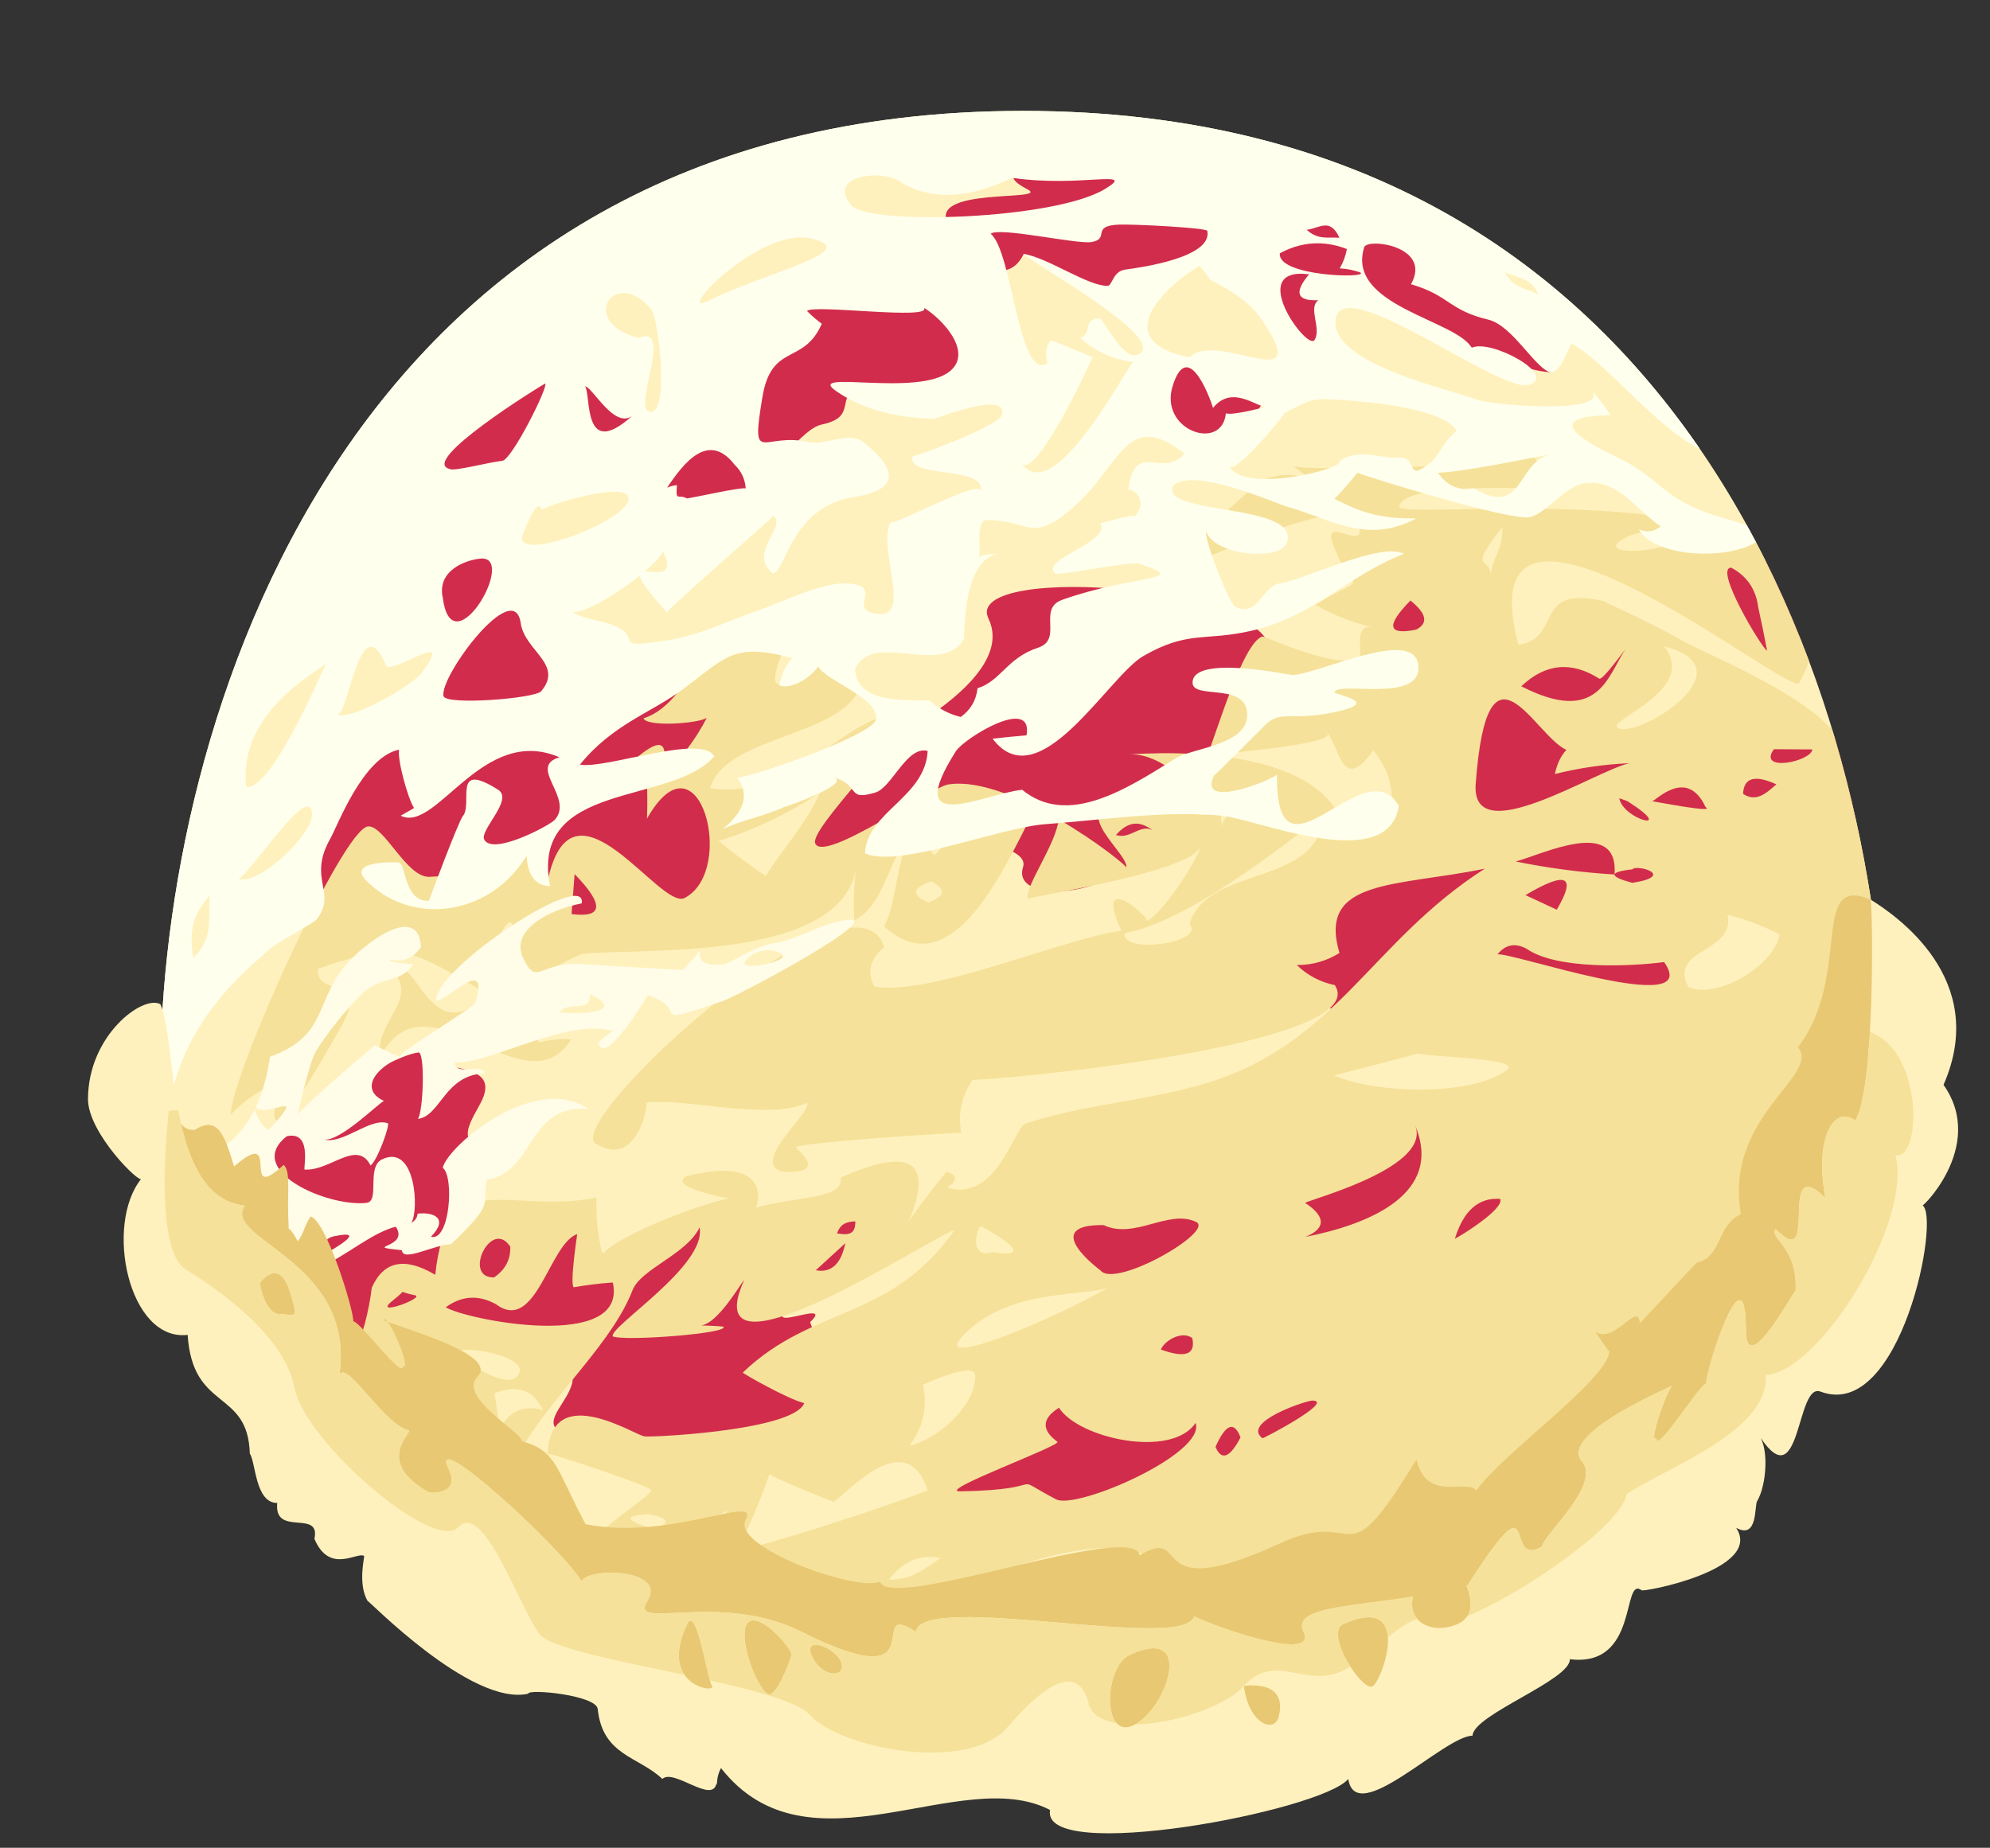 <?xml version="1.0" encoding="UTF-8"?>
<svg id="_レイヤー_2" data-name="レイヤー 2" xmlns="http://www.w3.org/2000/svg" width="213.327" height="198.114" xmlns:xlink="http://www.w3.org/1999/xlink" viewBox="0 0 213.327 198.114">
  <rect x="0" y="0" width="213.327" height="198.114" fill="#333333" stroke="none"/>
  <defs>
    <style>
      .cls-1 {
        fill: #ffffed;
      }

      .cls-1, .cls-2, .cls-3, .cls-4, .cls-5, .cls-6 {
        stroke-width: 0px;
      }

      .cls-2 {
        fill: #e8c873;
      }

      .cls-7 {
        clip-path: url(#clippath);
      }

      .cls-3 {
        fill: #d12c4c;
      }

      .cls-8 {
        clip-path: url(#clippath-1);
      }

      .cls-4 {
        fill: #fffce7;
      }

      .cls-9, .cls-5 {
        fill: #fff1bd;
      }

      .cls-6 {
        fill: #f5e199;
      }
    </style>
    <clipPath id="clippath">
      <path class="cls-5" d="M202.076,115.482c0,37.221-41.389,67.394-92.444,67.394S17.188,152.703,17.188,115.482,36.529,11.891,109.67,11.891s92.406,66.37,92.406,103.591Z"/>
    </clipPath>
    <clipPath id="clippath-1">
      <path class="cls-5" d="M208.343,116.316c4.989-11.36-5.147-18.2-7.811-19.861.236,1.14.479,20.351-1.653,23.674-2.479-1.76-4.361,2.347-3.197,8.307-5.295-5.159-.499,8.359-5.328,3.323-.802,1.02,2.354,1.789,2.131,6.645-.117-.219-5.328,9.726-5.328,4.153,0-9.138-4.294,4.303-4.263,5.815-.755.078-5.354,7.658-5.328,5.815-.847.69.762-4.252,1.655-5.597-4.115,1.864-11.696,5.692-9.647,8.089,2.131,2.492-4.139,7.886-4.263,9.137-4.263,2.492,0-8.307-7.992,4.153-.04.011-.08.021-.12.032.664,1.612.777,3.354-.946,4.122-2.596,1.156-5.445-.103-4.785-2.935-7.011,1.108-12.987,1.156-11.732,3.766,1.599,3.323-9.251-.418-11.722-1.661-1.005,3.882-29.205-2.729-29.838,1.661-5.661-3.688,2.664,7.476-12.255,0-8.832-4.426-18.649,0-16.517-3.323,2.131-3.323-6.144-3.691-7.064-2.102-2.272-3.701-16.59-16.797-14.249-12.02,1.391,2.839-2.191,2.579-2.131,2.492-5.861-3.323-1.78-6.33-2.131-6.646-2.664-.533-6.911-7.97-7.459-5.815,1.84-12.43-12.642-14.626-10.124-18.275-8.525-.918-7.229-17.727-9.058-21.598-1.844-1.037-7.755,3.323-7.755,10.188,0,3.671,5.729,9.274,5.733,8.503-4.013,4.923-1.39,17.508,4.95,16.766.533,8.26,6.455,5.753,6.663,12.723.637.915.577,5.313,2.941,5.297-.379,3.697,4.687.626,3.985,3.845,1.612,3.84,4.598,1.355,5.328,1.836.062.123-.697,2.989.369,4.825.012-.182,11.078,11.305,17.214,9.949-.05-.558,7.378.147,7.46,1.661.533,4.984,4.39,5.056,6.927,7.476,1.225-1.168,5.443,2.787,5.81.419.025.09.044.161.059.225-.025-.356.011-1.047.416-1.812,9.404,12.005,25.684-.493,35.275,4.492-1.066,5.815,29.095.135,31.969-3.323.83,5.289,10.316-4.644,13.32-4.638.064-2.246,10.512-5.957,10.434-8.202,7.46.918,5.533-8.942,7.682-7.401-.075.288,13.131-2.171,10.142-6.689,2.386,1.313,1.934-2.47,2.266-2.883.859-1.43,1.273-4.941.38-6.738,4.322,6.397,3.771-5.98,6.394-4.984,8.61,3.27,12.951-18.936,10.908-19.988-.586.881,7.031-6.18,2.285-12.9ZM29.976,140.896c-1.599,0-2.131-3.323-2.131-3.323,0,0,2.005-2.884,3.197.831,1.066,3.323.533,2.492-1.066,2.492ZM73.667,174.124c1.011-2.101,2.131,5.815,2.664,6.645.533.831-5.861,0-2.664-6.645ZM82.725,181.6c-1.066.831-3.73-5.815-2.664-7.476s4.795,2.492,4.795,3.323c0,0-1.066,3.323-2.131,4.153ZM86.987,177.446c-.887-2.073,2.664-.831,3.197.831.533,1.661-2.131,1.661-3.197-.831ZM121.62,184.923c-3.517,1.838-3.31-6.177-.533-7.476,7.034-3.29,4.05,5.638.533,7.476ZM137.072,184.092c-.442,1.725-3.197.831-3.73-3.323,0,0,4.795-.831,3.73,3.323ZM147.196,180.769c-1.066.831-5.309-5.705-3.197-6.645,7.46-3.323,4.263,5.815,3.197,6.645Z"/>
    </clipPath>
  </defs>
  <g id="_レイヤー_1-2" data-name="レイヤー 1">
    <g>
      <g>
        <path class="cls-9" d="M202.076,115.482c0,37.221-41.389,67.394-92.444,67.394S17.188,152.703,17.188,115.482,36.529,11.891,109.67,11.891s92.406,66.37,92.406,103.591Z"/>
        <g class="cls-7">
          <path class="cls-3" d="M135.285,22.573c-5.968.732.873,17.884,8.354,15.913-8.442-14.472,15.373,1.142,22.495,1.415,4.04-.155-8.368-10.029-8.368-10.029-11.899-3.788-5.505-9.382-22.481-7.299Z"/>
          <path class="cls-3" d="M61.728,37.255c-1.636-1.568-42.431,26.185,3.111,10.907,5.611-1.882,2.788-5.254-3.111-10.907Z"/>
          <path class="cls-3" d="M130.452,38.683c-4.253-.886-5.589.798-6.92,3.061-1.331,2.262,4.391,7.851,7.319,5.855,2.928-1.996,9.153-6.926-.399-8.916Z"/>
          <path class="cls-3" d="M92.136,130.187c-2.295-1.671-11.988,8.836-7.281,8.561,4.707-.275,13.32-6.72,7.281-8.561Z"/>
          <path class="cls-3" d="M76.704,74.247c-4.821-2.937-14.406-2.077-16.044-6.424-4.178-4.669-11.551-11.796-11.551-11.796-5.898,1.229-1.23,13.385-2.477,16.415-.218.529-13.22,15.088-13.959,20.732-.774,5.917,10.66,3.786,17.417,1.959,6.757-1.826,9.155,10.156,26.923.884-.879-6.953-2.238-13.472-.309-21.77Z"/>
          <path class="cls-3" d="M133.342,102.616c-2.529,2.112,11.13,3.658,9.202,5.485,9.519,1.687,34.72,6.452,34.77,5.707,1.45-21.559,25.429-27.459,25.429-27.459-2.905-14.041-20.82-4.519-26.307-6.133-9.562-.515.773-12.064-1.387-12.875-4.295-1.612-13.302,7.278-14.591,6.096-6.91,17.27-19.149,22.66-27.116,29.179Z"/>
          <path class="cls-3" d="M137.224,124.68c-.993,4.495-24.093,3.202-23.681,6.049,3.871,18.578,52.659,7.084,62.184-11.476-8.749-5.254-37.725,1.906-38.503,5.427Z"/>
          <path class="cls-3" d="M125.999,84.94c7.321-4.897,8.855-10.23,10.097-13.91,2.808-8.324-33.079-10.816-30.135-4.712,3.516,7.289-15.003,15.226-15.003,15.226-2.502,8.331-9.386,12.854,2.449,9.109,5.136-1.625,17.218-.56,16.263,2.321-1.575,4.754,14.776,3.481,16.329-8.034Z"/>
          <path class="cls-3" d="M81.429,34.329c3.543-5.701,16.075-1.184,18.952-3.892,2.877-2.707,11.813,8.505,5.076,10.322-8.216,2.216-10.282-.12-13.215.788-2.933.907-.122,3.133-4.183,3.979-4.061.846-12.025,17.826-18.26,7.524,0-4.061,11.63-18.721,11.63-18.721Z"/>
          <path class="cls-3" d="M57.573,144.404c-1.234-.814-23.383-.101-2.261-14.125,2.771-.439,5.032-.748,9.278,4.206,13.529-5.985,19.718-6.022,31.531-2.571-23.354,15.543-5.426,6.169-9.275,9.844,5.519,14.507-6.187,13.444-23.033,12.454-11.608-.682,4.316-6.192-6.239-9.808Z"/>
          <path class="cls-3" d="M144.737,144.94c-3.705-4.94-15.474-2.319-21.071-4.54s-19.025,15.389-21.622,17.373c-2.597,1.984-.494,10.118,21.346,4.442,21.84-5.676,25.048-12.339,21.346-17.275Z"/>
          <path class="cls-3" d="M194.626,62.075s-9.106-4.546-11.156,0c-2.049,4.547,6.305,11.641,8.407,8.569,2.102-3.072,2.749-8.569,2.749-8.569Z"/>
          <path class="cls-3" d="M23.894,128.739l8.046-9.276c5.745-3.594,14.028-8.258,14.501-6.32.473,1.938,6.743.659,5.401,4.405-.671,1.873-3.576,4.898.213,5.619,0,0-.692,10.472-2.732,12.184-6.725,5.64-3.412,8.286-10.002,9.493-6.59,1.207-14.277-11.905-15.427-16.105Z"/>
          <path class="cls-3" d="M127.541,19.512c-.94,0-25.057-3.236-17.398.785,2.616,1.374-11.334-.386-8.336,3.995,5.787,8.457,7.931,2.923,7.931,2.923,0,0,8.298,5.254,10.928,4.69,2.631-.564,16.271-7.013,14.619-9.332-1.653-2.318-7.743-3.061-7.743-3.061Z"/>
          <path class="cls-3" d="M148.794,62.74c1.718-3.35,8.08.389,8.857,2.914.777,2.525-7.271,8.479-8.857,5.05s0-7.964,0-7.964Z"/>
          <path class="cls-6" d="M101.622,84.111c-1.763.283-13.263,8.456-14.224,6.332-.703-1.554,9.499-11.273,9.439-13.96-6.306-.112-11.355,9.351-20.73,8.034,1.743-5.755,14.168-5.402,16.171-11.002-6.202-1.689-1.356-3.814-7.33-.912-4.3,3.29.288-5.492-.255-4.716-9.035-4.23-9.745,7.271-15.713,9.127.35.952,5.913.566,6.791-.052-1.211,2.333-2.772,4.408-4.682,6.224-.263-.746,1.549-5.636-2.831-1.952,1.442-1.213,1.102,6.509,1.094,6.55,5.566-9.874,9.671,5.543,4.043,8.494-2.608,1.367-11.832-13.953-14.597-2.236-4.036-8.446-3.261-.318-12.779-.03-2.446.074-4.803-5.514-6.553-5.409-2.689.162-14.591,26.425-14.748,30.916,1.53-1.629,3.315-2.806,5.355-3.53-3.045,11.308,5.339-3.904,6.372-5.692,3.435-5.947-2.469-3.132-2.39-6.395,9.76-3.591,10.812-1.313,18.298,2.666-6.508,6.32-7.505-4.609-10.662-2.903,3.67,3.417-1.513,5.588-.971,9.729,5.007-9.795,15.46,6.011,20.517-1.961-1.171-.087-2.318.027-3.441.343-4.57-6.956,5.298-9.58,4.571-9.506,6.423-.652,27.972.927,29.445-9.368-.283,1.927-.356,3.862-.219,5.805,3.946-2.156,3.608-8.526,7.849-10.913-3.643,2.05-2.877,8.168-4.657,11.526,7.88,7.248,13.866-8.771,16.315-12.769-3.292-1.657-6.81-2.87-9.477-2.442ZM39.718,90.534c-.249-.294.238.282,0,0h0ZM52.739,102.627c-.476.39,2.317-6.564,2.31-2.404-.563,3.559-1.333,4.36-2.31,2.404ZM61.271,98.006c.109-1.43.218-2.861.327-4.291,3.186,3.288,3.077,4.718-.327,4.291ZM77.037,90.168c3.868-1.212,7.487-2.942,10.86-5.19-1.465,3.451-4.671,6.879-5.784,8.95-1.756-1.166-3.448-2.42-5.076-3.761ZM99.523,96.764c-1.85-.796-1.761-1.551.267-2.264,1.677.802,1.588,1.556-.267,2.264ZM100.183,91.701c-.793-.751-1.139-1.671-1.038-2.759,1.664-1.077,2.836-1.052,3.514.074-.825.895-1.651,1.79-2.476,2.686Z"/>
          <path class="cls-6" d="M213.287,125.145c-.32-6.395-8.329-42.961-15.759-43.359,1.746-5.098-14.205-11.426-17.021-13.014-4.371-2.465-8.947-4.399-8.532-4.303-7.817-1.82-4.383,4.028-9.22,4.655-5.952-22.944,29.262,5.756,30.121,4.11,12.916-24.739-42.65-17.101-42.875-18.898.336-2.759,14.462-1.809,15.991-2.05-.374-1.477-1.071-2.798-2.078-3.968.988,1.801-23.618,2.194-25.278,1.678.684.507,1.294.947,1.844,1.334-1.939-.599-4.231-.702-6.018.845-.843.73-7.034,5.85-7.019,8.271.003.483,16.873-8.058,18.163-4.278,1.137,3.33-3.968-1.191-2.71,2.184,2.207,5.92,4.165,2.769-1.883,6.495,1.93,1.106,3.995,1.915,6.194,2.426-2.086-.473-1.197,2.453-1.427,3.413-2.921.995-10.216-2.51-10.44-2.446-2.113.605-5.054,10.744-5.89,12.669.394.03,14.211-1.112,12.777-2.336,1.361,1.162,1.541,6.754,4.993,1.883,1.665,2.03,2.297,4.325,1.895,6.883-1.498.925-2.377.395-2.636-1.59-1.387.68-2.143,1.801-2.269,3.363-2.003-7.794-14.44-8.776-23.209-8.229,4.963-.309,10.421,7.682,7.206,6.349-.306-.127-2.112-6.558-4.08-2.986.968-1.757-8.51,2.288-3.935,1.697-5.957.77.907,5.592.542,7.105.207-.092-3.071-2.777-7.238-5.194-.335,2.777-3.721,7.306-3.304,8.496,1.615-.455,18.462-3.069,18.558-5.814-.042,1.204-4.319,7.772-5.846,8.18.278-.476-5.735-5.593-2.691,1.078-6.175.807-20.514,7.062-26.486,5.975-.819-1.537-.465-2.949,1.063-4.235-3.288-9.939-34.572,18.797-30.927,21.082,4.484,2.811,5.699-4.434,5.382-4.39,4.112-.569,13.175,2.002,17.294-.004.441,1.137-6.199,6.472-2.658,7.398,3.074.182,3.563-.669,1.467-2.552-.949-.529,17.857-1.686,17.694-1.62-.375-2.071.035-3.962,1.222-5.677,2.213.104,43.075-3.653,38.827-10.151-1.564-.322-2.923-1.039-4.076-2.153,1.668.006,3.193-.426,4.575-1.294-2.38-7.991,6.069-7.074,15.582-9.036-12.245,7.825-15.803,18.677-29.794,22.981-6.198,1.906-13.628,2.348-19.444,4.358-1.244.43-3.056,8.433-8.404,6.865,1.147-.777,1.129-1.349-.056-1.718-1.414,1.7-2.754,3.457-4.018,5.271,2.632-6.434.187-7.979-7.333-4.636.347,2.317-4.693,2.004-9.118,3.213.177-.048,1.996-5.759-7.444-3.354-1.748,1.009,2.663,2.012,4.557,2.381-2.838.495-11.973,3.955-13.529,5.985-.512-1.983-.728-4.007-.64-6.074-9.625,1.871-15.977-3.825-17.292,8.269-3.265-1.938-5.531-1.477-6.799,1.381-.329,2.656-1.016,5.209-2.063,7.659-13.957,3.312-29.638-30.011-35.157-38.273-17.528,76.29,55.673,99.874,117.556,87.591,28.926-5.742,60.459-18.041,80.339-40.781,7.707-8.816,13.323-17.697,12.752-29.112ZM185.599,60.87c1.69.907,2.653,2.335,2.888,4.284.341,1.531.656,3.067.946,4.609-.6-.291-5.775-8.962-3.834-8.893ZM173.603,58.042c1.776-1.173,3.581-1.304,5.416-.393,1.335,1.357-7.664,2.165-5.416.393ZM170.689,56.663c3.321-.012-2.814.04,0,0h0ZM119.621,89.529c1.298-1.462,2.522-1.587,3.919-.51-1.303-.726-2.353,1.014-3.919.51ZM139.907,84.601c1.423.079-1.34-.074,0,0h0ZM133.129,86.188c-.586,1.102-2.065,1.098-2.105,2.43-.363-1.707.037-2.705,2.105-2.43ZM127.514,99.075c1.804,2.001-7.291,3.291-6.969.981,6.463-1.133,16.36-8.816,21.359-12.735-.529,7.918-12.475,5.331-14.39,11.754ZM151.811,67.509c-3.06.62-3.264-.42-.612-3.121,1.736,1.397,1.94,2.438.612,3.121ZM105.161,131.489c-.611-.362,7.158,3.682,1.25,2.77-2.751.808-1.568-2.958-1.25-2.77ZM104.035,142.443c5.129-4.479,13.045-3.341,14.953-4.534-4.993,3.122-21.248,10.032-14.953,4.534ZM100.809,167.061c-1.69,1.163-3.262,2.409-5.533,2.285,1.526-1.878,3.234-2.767,5.533-2.285ZM97.504,154.983c1.47-1.965,1.952-4.136,1.445-6.515-.005,0,5.549-2.617,5.598-.985.096,3.184-4.11,6.922-7.043,7.5ZM91.688,130.953c.033,1.495-.848,1.463-1.953,1.294.359-1.098,1.117-1.266,1.953-1.294ZM90.615,133.294c-.453,2.236-1.508,3.203-3.166,2.901,1.055-.967,2.111-1.934,3.166-2.901ZM76.677,132.598c-.219.141-.114.074,0,0h0ZM54.702,133.667c.041,1.38-.538,2.476-1.735,3.29-3.434.099-.3-6.418,1.735-3.29ZM53.184,139.846c4.276,3.173,5.701-6.52,8.694-7.528,0,0-.826,5.463-.368,5.701,1.385-.245,2.78-.416,4.184-.514,1.651,7.465-15.749,4.007-17.906,2.656,1.719-1.252,3.518-1.357,5.396-.317ZM49.063,145.346c-1.023-1.454,7.203-.162,6.636,1.747-.741,2.491-5.892-1.209-6.636-1.747ZM51.993,153.138c-1.379.381-.487-1.229,0,0h0ZM58.211,151.192c-2.063-.582-3.603.086-4.62,2.006-.195-1.269-.389-2.538-.584-3.806,2.428-.983,4.163-.383,5.205,1.801ZM42.125,139.427c.454-.356.79-.66,1.034-.918.322.126.749.25,1.316.365,1.207.245-4.762,2.447-2.351.554ZM45.501,143.757c-.074,4.039-3.122-2.882,0,0h0ZM39.519,152.417c-1.184,2.795-2.397,2.774-3.638-.063,3.814-.271,2.196-6.502,7.432-5.077,4.375,1.191,3.927-1.464,8.428,3.799-.102.083-8.78,3.865-8.771,3.726-.072,1.122,7.333,1.804,7.512,1.492-3.294,5.729-10.594.091-10.963-3.877ZM49.686,166.489c21.002,3.017,7.037-11.446,4.67-8.077,2.919-7.259,10.889-13.463,13.448-20.072.891-2.301,5.824-3.858,7.19-6.737.802,4.11-9.798,10.707-9.298,11.685,1.306.543,12.638-.335,11.841-1.049-.788-.076-1.578-.114-2.369-.129,1.828-.252,4.136-4.35,4.62-4.898-5.648,12.496,20.663-4.984,22.54-5.327-6.921,9.82-15.089,7.996-22.698,15.276-.074.07,4.974,2.923,6.584,3.276-1.208,3.129-18.131,3.758-17.141,3.546-.645.138-10.007-6.146-10.368,1.888.249-.124,10.498,3.296,11.051,3.845.672.667-10.896,6.913-5.026,7.535-5.107.642-7.189,6.033-15.044-.761ZM58.129,160.126c1.4-.871-1.764,4.396-1.69,3.507-5-2.684.975-3.062,1.69-3.507ZM69.482,162.345c2.267.401,2.47.944.61,1.63-.556-.244-4.931-1.376-.61-1.63ZM74.684,167.349c-3.955.794-6.613.855-6.069-.603.212-.568,8.961-4.454,9.414-4.83-1.224,1.714-2.387,3.468-3.489,5.261.048.065.096.114.144.172ZM82.486,158.054c.481.448,6.768,2.941,6.906,2.984,1.979-1.516,7.785-7.994,10.054-1.282.186.078-11.715,4.349-20.801,6.676,1.982-2.741,3.561-7.716,3.84-8.377ZM95.394,175.142c-1.905-.782-1.565-1.474,1.02-2.075,4.894-1.554-1.774,3.428-1.02,2.075ZM120.895,168.957c-5.227-.332-18.609,7.763-21.618,6.687-6.486-2.319,19.845-14.041,24.644-7.919,2.27,2.896-3.966.235-3.026,1.232ZM113.202,160.751c-5.519-2.917.08-1.023-10.26-.855-2.738.044,11.016-4.962,10.406-5.317-1.726-1.269-1.668-2.485.174-3.646,2.106,3.316,12.104,5.474,14.638,1.631,1.197,3.265-12.748,9.355-14.958,8.187ZM124.439,144.693c.43-.998,2.29-2.053,3.373-1.225.376,1.769-.748,2.177-3.373,1.225ZM117.963,136.202s-6.702-4.936.34-4.851c3.343,1.576,6.936-1.734,9.905-.348,2.116.988-8.7,7.213-10.245,5.198ZM190.426,84.094c-1.136,1.009-2.183,1.935-3.568,1.025.069-1.737,1.258-2.078,3.568-1.025ZM177.114,85.905c.437-.095,3.729-3.657,5.718.623,1.194.703-5.228-.56-5.718-.623ZM162.492,92.369c2.853-.764,11.051-4.821,10.589,1.392-3.561-.216-7.091-.68-10.589-1.392ZM166.886,97.534c-1.119-.521-2.238-1.041-3.357-1.561,4.391-2.609,5.51-2.089,3.357,1.561ZM174.984,93.207c.51-.571,4.759.686.013,1.451-2.55-.679-2.554-1.163-.013-1.451ZM173.589,85.586c.532.199.76.242.943.359,5.345,3.416-.538,1.975-.943-.359ZM182.537,71.932c.221-.351-.297.473,0,0h0ZM178.375,69.296c9.703,2.486-3.627,10.381-5.034,8.645-.682-.842,8.733-4.112,5.034-8.645ZM171.435,72.761c.273.213,1.899-1.955,2.809-3.158-1.905,2.861-2.885,8.222-11.161,3.979,2.576-2.444,5.36-2.718,8.352-.821ZM161.038,56.511c.106,2.289-.899,2.917-1.243,5.091-.067-2.044-2.591-.158,1.243-5.091ZM158.194,84.036c1.261-16.926,6.255-5.201,9.717-3.637-.599.664-1.011,1.526-1.229,2.591,2.624-.661,5.289-1.04,7.991-1.163-3.697.827-17.023,9.511-16.479,2.209ZM130.302,155.129c1.102-2.463,1.996-2.8,2.681-1.01-1.149,2.192-2.043,2.528-2.681,1.01ZM135.336,154.206c-2.3-1.721,4.71-4.055,5.368-4.041,2.424.051-5.301,4.092-5.368,4.041ZM139.92,132.622c1.908-.755,2.523-1.986-.021-3.661,1.284-.579,13.663-3.923,11.783-8.351,3.173,7.477-5.101,10.698-11.761,12.012ZM155.961,132.811c.932-3.015,2.55-4.438,4.854-4.269.509,1.056-4.34,4.047-4.854,4.269ZM161.672,114.627c-3.826,3.025-14.442,2.596-18.66.673,3.024-.767,6.043-1.552,9.058-2.353.594.368,10.654.458,9.602,1.681ZM160.518,102.345c.859-1.086,1.911-1.288,3.156-.608,3.218,2.241,11.125,1.892,14.715,1.413,4.373,6.197-16.921-1.282-17.872-.806ZM180.991,105.821c-2.2-4.121,5.103-3.668,4.2-7.734,1.939.464,3.794,1.167,5.564,2.109-.512,3.307-6.653,6.995-9.764,5.626ZM190.159,80.328c1.375.008,2.749.016,4.124.024-.135,1.31-5.917,2.492-4.124-.024Z"/>
          <path class="cls-4" d="M27.416,118.718c1.29,1.293,5.774-2.329,1.396,2.435-.606-.293-1.359-1.451-1.497-2.229-1.384,2.836-3.707,5.032-7.655,5.646.993,1.522,9.864,4.4,9.203,5.406-.789.842-1.523.917-2.201.231-2.008,2.363,1.703,5.882,3.852,6.584-.299-.855,1.625-3.589,2.974-3.556-.469,1.615-.305,1.871-1.494,3.382,3.666-.563,7.312-4.343,10.438-5.09,1.551,2.353-3.89,2.051.648,2.519.124,1.291,3.193-.514,5.286-.649,4.984-4.751,3.153-4.08,3.84-6.916,5.161-.757,4.268-8.179,10.917-7.571-5.811-3.962-15.147,3.974-15.662,6.294,1.262.953.755,7.973-1.261,7.394,1.984-2.02.196-2.683-1.44-2.468-.011.402-.242.73-.674.99.871-1.297.483-8.576-3.137-6.812-1.698.827-.192,4.5-1.664,4.661-4.229.462-13.186-3.521-8.539-7.144,2.64-.574,1.82,3.073,1.897,3.573,2.737.192,5.631-3.298,7.083-.438.751-.549,2.114-4.423,1.85-4.522-1.835-.687-4.805,2.285-6.832,1.737,1.686.258,5.906-3.945,6.416-4.14-3.18-1.453-.041-4.592,3.685-5.195.741-.12.55,6.295-.047,7.12,2.445-.285,2.855-4.76,7.203-4.872-.339-1.173-3.117.368-3.259-1.152,3.834.121,12.102-4.83,16.967-3.387-.612.372-1.14.783-1.585,1.232.667,2.832,5.314-5.099,5.337-5.091,4.784,1.684-.444,3.489,7.892.692,2.044-.686,19.05-9.876,12.9-8.675-2.687.524-4.522,1.965-7.513,2.465-1.902.318-4.494,2.152-5.199,2.221-4.923.482-.389-3.724-4.282.565-.076.084-10.676-.578-10.749-.585-4.573-.428-4.956,2.586-6.447-.711-1.327-2.935,2.659-5.07,6.296-5.808.616-3.798-15.76,6.921-15.625,10.478,1.461-.183,5.72-4.965,4.228.171-.154.531-8.901,5.721-8.035,5.814-.266-.028-2.68-1.19-2.76-1.251-.302.258-7.179,6.09-8.225,7.397.226-1.143,1.283-5.73,1.973-6.834,1.056-1.69,3.25-4.526,4.99-6.165,1.965-1.851,3.999-.976,5.405-3.071-.189-.068-2.978-.203-2.456-.498,1.394.292,2.49-.162,3.278-1.366-.226-4.346-5.05-1.149-7.41,1.225-4.206,4.232-2.209,8.16-8.777,10.547-.288,1.881-.746,3.747-1.526,5.417ZM35.861,132.538c3.794-.785-.392,1.529-.887,1.829.036-.684-.542-1.534.887-1.829ZM82.496,101.88c4.501.689-3.064,2.44-2.66,1.307.491-.844,1.375-1.28,2.66-1.307ZM63.24,106.596c4.269,2.027-1.487,2.182-3.277,1.942,1.094-1.329,3.349.205,3.277-1.942Z"/>
          <path class="cls-1" d="M182.154,54.659c-3.744-1.544-4.612-3.373-7.8-5.13-1.465-.807-11.101-4.844-1.706-5.021-.579-.923-1.237-1.775-1.965-2.564,1.783,2.551-11.008,1.476-12.454.886-2.615-1.067-15.748-3.809-15.048-8.62.744-5.113,17.673,8.083,20.761,7.042,3.088-1.041-4.214-4.966-6.176-3.956-1.664-3.015-13.489-4.491-11.526-10.783.323-1.034,7.324-.142,5.02,3.961,4.204,1.237,3.948,2.749,8.3,3.803,2.548.617,4.928,5.089,6.575,5.622,1.186.384,2.122-3.187,2.415-3.021,4.657,2.645,11.284,12.164,16.71,12.012C177.6,34.593,156.688,5.819,110.625.069c-11.737-1.465-52.448,20.902-61.83,27.943C33.043,39.832,3.38,83.424,3.949,87.412c.362,2.539,13.41,28.057,14.143,31.683,1.378-10.088,9.182-15.716,10.516-17.096.846-.875,4.975-2.944,5.367-3.457,2.172-2.841-1.015-4.284,1.408-8.577.845-1.497,3.516-8.776,7.393-9.59-.176,1.203.982,5.328,1.613,6.26-.46.284-1.189.665-1.433.823,3.839,1.919,8.743-9.827,17.017-6.263-3.483,1.026,1.626,4.358-.513,6.715-.538.593-6.617,3.84-7.545,2.118-.543-1.008,3.167-4.285,1.489-5.349-5.016-3.182-2.658,1.485-3.789,2.824-.455.538-3.668,9.074-3.614,9.07-2.794.174-2.408-4.204-3.35-4.092.312-.037-5.508-.303-3.479,1.838,4.725,4.986,13.335,4.025,17.284-2.587.104,2.146.939,3.237,2.506,3.273-2.196-11.351,12.992-8.599,17.601-13.907-1.276-2.487-11.719,1.408-14.397.881,3.511-4.307,7.468-5.469,10.918-7.99,4.653-3.4,5.41-5.202,11.856-3.414-.769.825-1.234,1.803-1.394,2.934,1.952.546,4.246-1.861,4.115-2.101.88,1.623,6.635,3.429,6.25,5.725-.287,1.715-13.885,6.402-14.896,6.224,1.348,1.766.822,3.62-1.578,5.563,1.939-.964,4.49-1.39,6.745-2.449-.65.306,7.453-2.489,5.126-3.151,3.019.859,1.339,2.624,4.55,1.644,1.754-.535,3.369-5.051,5.587-4.45-.26,5.004-6.506,6.513-6.719,10.985,3.626,1.616,14.404-2.773,19.356-3.135,6.192-.453,12.657-1.482,18.859-.908,3.783.35,17.851,6.392,19.015-1.048-3.697-6.405-13.216,9.762-13.064-3.348-.966.767-8.578,3.731-6.734.074-.093.184,5.255-5.201,5.564-5.487,1.68-1.561,2.618-.269,7.493-1.326,4.875-1.057.153-1.745-.184-2.115.451-1.196,9.475,1.25,9.015-2.884s-10.46.885-13.497,1.055c-.229.013-10.795-2.257-10.704.846.054,1.852,6.138-.216,5.838,3.671-.231,2.998-5.953,3.345-7.641,4.405-5.434,3.414-11.616,7.35-16.467,3.377-4.149.439-12.976,5.129-7.111-4.129.871-1.374,8.326-5.997,7.58-1.708-1.214.101-2.426.221-3.636.362,4.957,6.582,12.414-6.706,16.152-8.86,4.825-2.781,6.583-1.56,11.61-2.717,6.736-1.551,10.299-5.922,16.343-8.238-2.387-1.362-10.814,2.823-13.23,3.141-2.053.27-2.376,3.769-4.89,2.515-.6-.299-3.308-7.155-3.112-8.094.904,2.685,7.919,3.204,8.651,1.281,1.657-4.353-13.646-2.93-12.199-6.138,2.115-2.11,11.071,1.905,12.308,2.253,4.728,1.327,8.456,4.06,13.788,1.245-3.736.004-5.526-.467-8.789-2.106.425-.329,2.154-2.371,2.473-2.803.545.299,16.199,5.151,18.419,4.774,1.881-.319,3.902-3.617,6.359-3.69,3.439-.101,4.884,2.734,7.733,4.67-.727.594-1.51.699-2.35.315,1.853,3.385,11.576,3.46,13.759.362-1.978-.939-4.955-1.496-7.279-2.454ZM164.897,31.638c-1.025-.815-2.617-.547-3.552-2.422,1.608.633,2.982.712,3.552,2.422ZM86.472,83.727c-.008.207-.005.149,0,0h0ZM143.588,25.496c-1.137-.119-2.232.297-3.515-.858,1.364-.149,2.509-1.356,3.515.858ZM144.385,26.697c-.133.744-.39,1.437-.769,2.079.753.037,1.488.182,2.204.435,1.078.662-8.928.451-8.618-2.056,2.319-1.252,4.714-1.405,7.184-.458ZM140.911,36.46c-.773,1.196-7.449-7.943-.579-7.047-1.648,1.956-1.313,2.878.987,2.774-1.133.84.381,3.052-.408,4.273ZM131.8,31.152c1.608.986,2.654,1.911,3.513,3.193,5.705,8.516-4.848.968-7.796,3.969-9.051-1.808-2.232-7.912,1.09-9.805,2.058,2.49-.106.62,3.192,2.643ZM129.422,24.75c.585,2.834-6.972,3.912-8.798,4.157-1.362.183-1.358,1.745-1.916,1.744-2.142-.007-6.286-2.967-8.97-3.436.749.949,15.882,9.231,12.226,10.809-1.645.71-3.641-3.966-4.179-3.905-1.902.215-.588,1.79-1.994,2.06,1.583,1.492,3.482,2.371,5.699,2.639-.948.879-8.584,15.795-12.009,10.811,1.432,2.083,7.305-10.485,7.584-11.237,1.159.245-4.472-1.937-4.395-1.926-.537.623-.67,1.446-.396,2.47-3.089,2.053-3.739-12.046-6.076-13.871.914-.761,9.239,1.143,10.787.89,2.077-.339-.127-1.749,2.968-1.872,1.594-.063,9.339.337,9.469.668ZM96.62,19.577c5.674,3.426,12.359-.969,11.971-.5,7.144,1.047,13.395-.983,9.896,1.168-5.427,3.336-25.302,3.915-27.181,1.805-2.904-3.262,3.506-4.014,5.315-2.472ZM87.003,25.582c5.558,1.337-4.559,3.475-11.071,6.665-3.851,1.886,5.514-8.002,11.071-6.665ZM78.746,49.821c.733.7,1.129,1.554,1.193,2.56-.226-.244-6.007,1.076-6.309,1.056-.932-.52-1.211.433-1.063-1.422-.391.039-.74.133-1.054.27,1.713-2.548,4.397-6.124,7.232-2.465ZM69.118,61.275c.922-.787,1.651-1.541,1.976-2.122,1.365,2.861-.889,2.068-1.976,2.122ZM69.79,33.141c.828.98,2.026,11.409-.149,11.014-1.874-.34,2.638-9.489-1.168-7.931-6.592-1.657-2.613-7.737,1.317-3.083ZM67.756,44.607c-5.338,4.774-4.365-2.195-5.033-3.184.79.061,3.086,4.564,5.033,3.184ZM58.446,41.117c.379.276-3.563,8.17-4.595,8.289-1.605.185-5.311,1.18-5.652.87-3.323-.801,9.55-8.789,10.246-9.158ZM20.73,102.705c-.576-3.333.177-4.772,1.733-6.688-.117,2.666.384,4.615-1.733,6.688ZM25.559,94.233c1.178-.413,7.699-10.599,7.889-6.976.115,2.195-5.667,7.686-7.889,6.976ZM26.396,84.356c-.899-7.846,7.262-12.116,8.555-13.208-.804,1.692-5.983,13.723-8.555,13.208ZM45.132,72.231c-.911,1.204-7.64,5.192-9.067,4.347,1.27.752,2.46-12.203,5.4-5.072,1.66.219,7.351-4.143,3.667.725ZM51.517,59.89c4.023-.359-3.041,11.834-4.044,4.24-.688-2.98,2.49-4.101,4.044-4.24ZM58.008,74.117c-.665.779-10.223,1.526-10.461.518-.485-2.055,7.644-12.989,8.285-7.743.482,2.903,4.615,4.37,2.176,7.225ZM55.963,57.521c-.009.056,1.654-4.623,2.135-2.841.349-.475,9.399-3.299,9.288-1.171-.123,2.347-11.874,6.804-11.423,4.013ZM81.142,65.501c-3.164,1.087-6.1,2.592-9.478,3.13-6.638,1.058-2.361-.221-6.061-1.639-1.367-.523-3.108-.588-4.338-1.464.791.563,4.634-1.65,7.322-3.813.059.524.809,1.634,2.884,3.925.998-1.113,11.489-10.265,11.433-10.306,1.521,1.112-2.856,3.944-.021,6.171,1.466-.575,2.035-7.183,8.655-8.211,6.62-1.027,2.805-4.465,1.037-5.876-1.53-1.221-4.163.37-5.859-.013-4.985-1.128-6.255,2.773-4.981-4.857.973-5.825,4.411-3.354,6.36-7.838-.565-.409-1.094-.866-1.586-1.37.725-.744,13.426,1.02,12.546-.345,2.188,1.387,5.167,4.774,2.817,6.772-3.4,2.891-15.676-.231-12.242,2.162,3.032,2.113,6.713,2.865,10.494,2.991-.072.075,8.156-3.215,7.251-.399-.392,1.219-9.598,4.578-9.54,4.387-.751,2.459,8.034.979,7.276,3.789.324-1.625-10.144,4.171-9.551,3.194-1.715,2.361,2.379,10.441-1.478,9.932-3.464-.457.791-2.893-3.056-3.264-2.69-.259-7.458,2.108-9.885,2.941ZM120.94,52.493c.88-.007,2.202,1.542.48,3.082.897-.802-3.079.52-3.457.515,1.133,2.115-6.447,3.785-4.88,5.391.312.32,8.048-1.346,9.035-1.033,5.82,1.843-.657,1.146-8.26,3.868-2.693.964.16,4.234-2.583,5.13-3.32,1.085-3.996,3.581-6.486,4.349-.14,1.287-.737,2.312-1.792,3.076-1.251-.295-2.367-.885-3.346-1.769-2.261-.08-7.805.463-7.985-3.374,1.919-4.213,9.269.919,11.669-3.225.063-1.375.049-8.535,3.695-9.141-.853.033-1.963.14-2.094.469.29-.566-.451-4.1.882-4.082,4.801.063,4.791,2.76,9.73-1.816,4.566-4.23,5.342-10.095,11.436-5.291-2.526,2.782-5.244-1.617-6.045,3.851ZM125.704,41.402c1.751-5.665,4.386,2.38,4.326,2.338,2.137-2.656,4.908.154,5.805-.15-.39.095-3.665.98-4.421.729-.414,4.157-7.178,1.83-5.71-2.918ZM153.316,49.637c-2.94,2.279-1.008-.842-3.588-.568-1.403.149-4.151-1.085-6.113.381.461.857-10.421,3.535-11.832.513.524,1.123,6.269-5.862,5.909-5.678,3.082-1.571,2.85-1.669,7.248-1.316,1.856.149,9.844.838,11.215,3.229-1.435,1.101-1.903,2.714-2.84,3.44ZM158.028,52.366c-1.613.285-2.908-.275-3.884-1.682,2.748-.082,8.484-1.312,12.218-2-3.846.709-2.931,6.899-8.334,3.682Z"/>
        </g>
      </g>
      <path class="cls-2" d="M25.629,142.784c2.662-.799,2.071,9.65,6.39,4.042-.893,1.565,1.272,2.993,2.13,4.185.331.342,1.91,2.456,2.13,2.766-1.369,1.338,4.619,1.072,4.792,4.323.06-.49,3.802,2.47,3.727,2.227,2.147-1.388,5.857,8.426,13.312,7.392-.078,1.92,4.728,3.41,4.792,5.326,3.002-.106,14.494,16.421,15.323,11.876,2.872,2.857,30.839,5.203,29.774.273l32.765,4.052s14.079-10.769,15.303-9.812c2.535-2.152,5.8-3.327,6.332-7.602.082-1.296,16.571-16.152,16.584-15.997,1.065-1.603,2.601-3.117,2.662-3.224.73-.435,3.714,1.587,5.325-1.746-.701-2.726,4.107-2.467,3.727-5.611,2.363-.065,2.558-1.625,3.195-2.427.208-5.959,3.727-1.724,4.26-8.796,2.13-.071,4.595-3.9,3.727-7.963.456.265,2.088-1.198,1.597-3.426.004.658,1.597-1.175,1.597-4.31s-3.477-18.331-4.542-21.878c-6.61-2.755-1.902,8.073-7.787,15.841,2.517,3.032-7.96,7.337-6.121,17.891-2.589,1.177-2.046,4.635-4.708,5.179-.351.281-8.259,8.891-6.129,6.468-.199-2.403-2.728,2.386-4.792.944.359.435,1.372,2.07,1.539,2.11-.238,3.088-11.478,10.95-14.275,14.937-.919-1.327-5.352,1.33-6.417-3.337-8.157,13.403-5.79,4.909-14.616,8.984-14.909,6.884-9.393-2.055-15.05,1.283-.632-3.728-26.827,6.105-27.832,2.824-2.469,1.144-16.001-3.731-14.404-6.622,1.597-2.891-8.117,2.287-17.169.462-3.21-6.042-3.078-7.857-6.793-8.882-.124-1.065-6.922-4.734-4.792-6.934,2.13-2.199-6.149-4.606-10.117-6.046.45-.999,3.18,5.591,2.13,4.895.025,1.574-4.57-4.746-5.325-4.788.032-1.292-2.859-10.646-4.553-11.238-.672.866-.712,1.822-1.425,2.676.23.295-.804-1.544-.945-1.313-.223-4.14.269-6.057-.532-6.902-4.826,4.463-.033-4.405-5.325.178-.981-3.229-1.701-5.524-4.178-3.938-1.516.211-2.131-1.419-3.197-4.257,0,0-2.131,2.128-1.144,4.933-1.478.256,1.651,7.792,1.065,7.059-2.041.966,5.325,14.72,7.987,13.921Z"/>
      <g>
        <path class="cls-9" d="M208.343,116.316c4.989-11.36-5.147-18.2-7.811-19.861.236,1.14.479,20.351-1.653,23.674-2.479-1.76-4.361,2.347-3.197,8.307-5.295-5.159-.499,8.359-5.328,3.323-.802,1.02,2.354,1.789,2.131,6.645-.117-.219-5.328,9.726-5.328,4.153,0-9.138-4.294,4.303-4.263,5.815-.755.078-5.354,7.658-5.328,5.815-.847.69.762-4.252,1.655-5.597-4.115,1.864-11.696,5.692-9.647,8.089,2.131,2.492-4.139,7.886-4.263,9.137-4.263,2.492,0-8.307-7.992,4.153-.04.011-.08.021-.12.032.664,1.612.777,3.354-.946,4.122-2.596,1.156-5.445-.103-4.785-2.935-7.011,1.108-12.987,1.156-11.732,3.766,1.599,3.323-9.251-.418-11.722-1.661-1.005,3.882-29.205-2.729-29.838,1.661-5.661-3.688,2.664,7.476-12.255,0-8.832-4.426-18.649,0-16.517-3.323,2.131-3.323-6.144-3.691-7.064-2.102-2.272-3.701-16.59-16.797-14.249-12.02,1.391,2.839-2.191,2.579-2.131,2.492-5.861-3.323-1.78-6.33-2.131-6.646-2.664-.533-6.911-7.97-7.459-5.815,1.84-12.43-12.642-14.626-10.124-18.275-8.525-.918-7.229-17.727-9.058-21.598-1.844-1.037-7.755,3.323-7.755,10.188,0,3.671,5.729,9.274,5.733,8.503-4.013,4.923-1.39,17.508,4.95,16.766.533,8.26,6.455,5.753,6.663,12.723.637.915.577,5.313,2.941,5.297-.379,3.697,4.687.626,3.985,3.845,1.612,3.84,4.598,1.355,5.328,1.836.062.123-.697,2.989.369,4.825.012-.182,11.078,11.305,17.214,9.949-.05-.558,7.378.147,7.46,1.661.533,4.984,4.39,5.056,6.927,7.476,1.225-1.168,5.443,2.787,5.81.419.025.09.044.161.059.225-.025-.356.011-1.047.416-1.812,9.404,12.005,25.684-.493,35.275,4.492-1.066,5.815,29.095.135,31.969-3.323.83,5.289,10.316-4.644,13.32-4.638.064-2.246,10.512-5.957,10.434-8.202,7.46.918,5.533-8.942,7.682-7.401-.075.288,13.131-2.171,10.142-6.689,2.386,1.313,1.934-2.47,2.266-2.883.859-1.43,1.273-4.941.38-6.738,4.322,6.397,3.771-5.98,6.394-4.984,8.61,3.27,12.951-18.936,10.908-19.988-.586.881,7.031-6.18,2.285-12.9ZM29.976,140.896c-1.599,0-2.131-3.323-2.131-3.323,0,0,2.005-2.884,3.197.831,1.066,3.323.533,2.492-1.066,2.492ZM73.667,174.124c1.011-2.101,2.131,5.815,2.664,6.645.533.831-5.861,0-2.664-6.645ZM82.725,181.6c-1.066.831-3.73-5.815-2.664-7.476s4.795,2.492,4.795,3.323c0,0-1.066,3.323-2.131,4.153ZM86.987,177.446c-.887-2.073,2.664-.831,3.197.831.533,1.661-2.131,1.661-3.197-.831ZM121.62,184.923c-3.517,1.838-3.31-6.177-.533-7.476,7.034-3.29,4.05,5.638.533,7.476ZM137.072,184.092c-.442,1.725-3.197.831-3.73-3.323,0,0,4.795-.831,3.73,3.323ZM147.196,180.769c-1.066.831-5.309-5.705-3.197-6.645,7.46-3.323,4.263,5.815,3.197,6.645Z"/>
        <g class="cls-8">
          <path class="cls-6" d="M18.092,119.095s-1.756,14.764,1.76,16.959,10.656,7.094,11.722,12.769c1.066,5.675,14.919,17.735,17.583,14.898,2.664-2.838,6.524,8.618,8.655,11.456s25.837,5.174,29.034,8.722c3.197,3.547,16.891,6.262,21.153,1.296,4.263-4.966,7.649-6.77,8.714-2.514,1.066,4.256,13.432,1.635,16.629-1.912,3.197-3.547,6.394-.021,10.124-1.44,3.73-1.419,7.648-7.269,9.951-5.408,2.304,1.861,20.419-9.49,20.952-13.746,4.618-2.967,15.361-6.804,14.919-12.769,5.659-.173,15.786-16.347,13.9-23.569,2.841.788,3.151-11.949-3.414-13.393-5.328-8.513-181.682,8.651-181.682,8.651Z"/>
        </g>
      </g>
    </g>
  </g>
</svg>